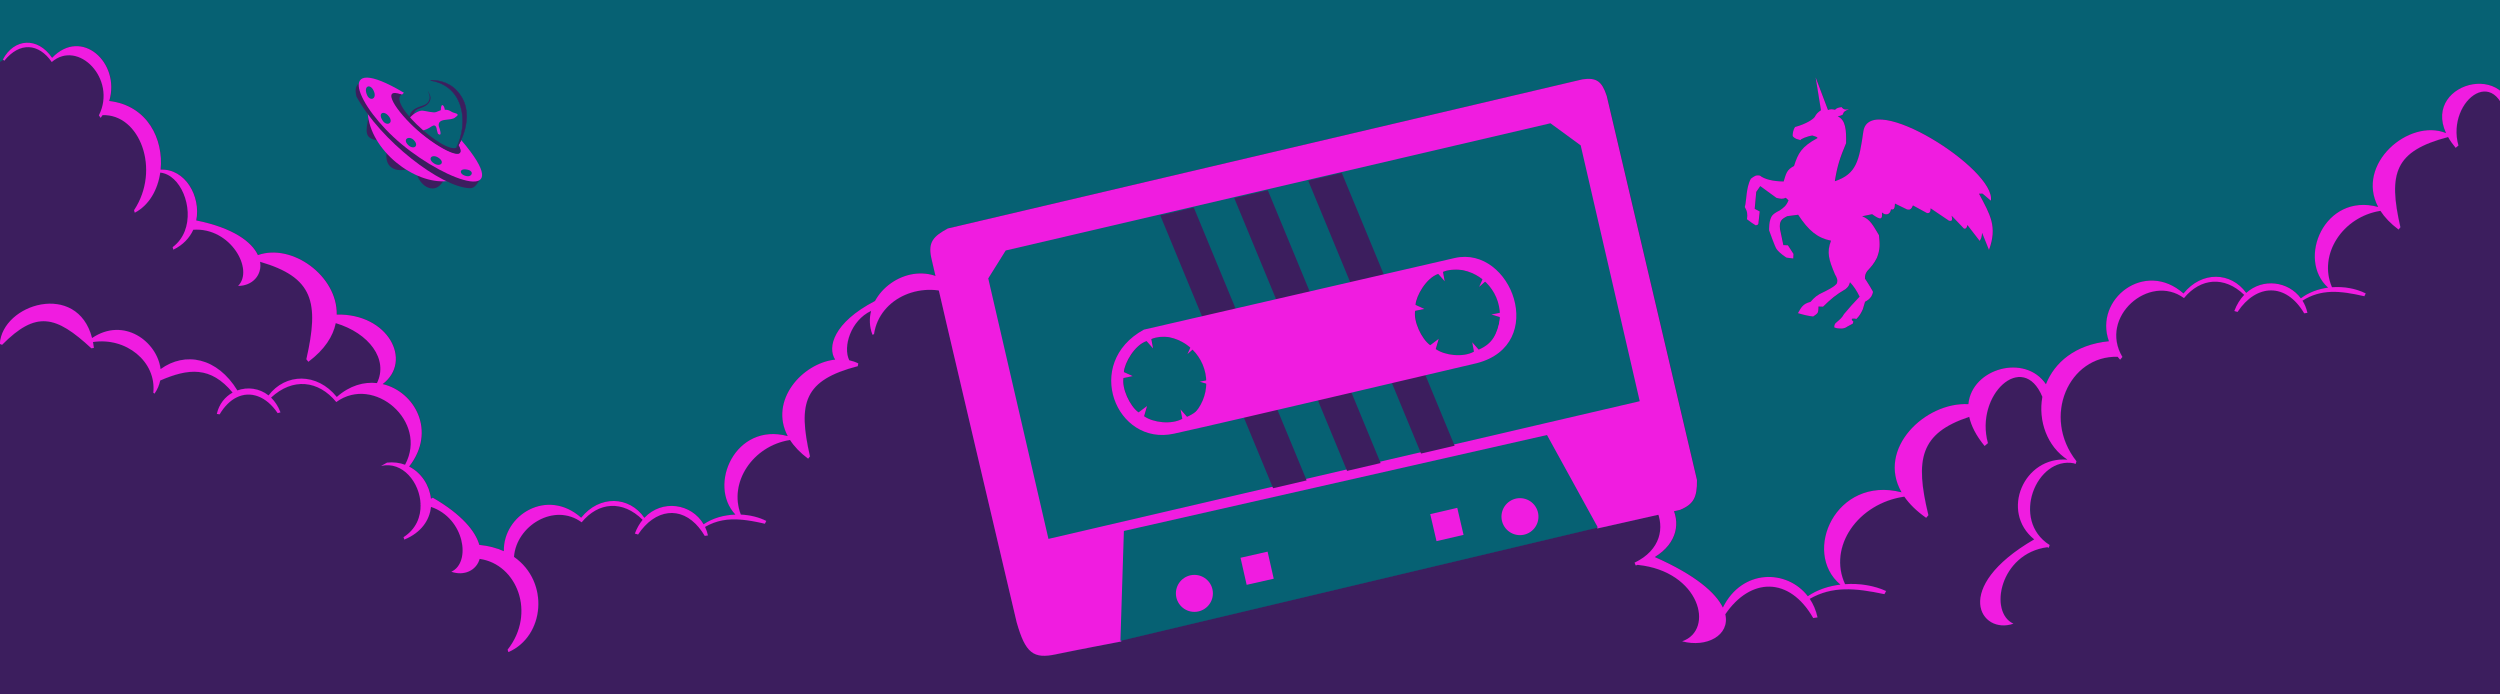 <?xml version="1.0" encoding="UTF-8"?>
<svg xmlns="http://www.w3.org/2000/svg" width="6088" height="1691" viewBox="0 0 6088 1691" fill="none">
  <g clip-path="url(#clip0_14_285)">
    <path d="M6014.5 189.5H67.5V1613.5H6014.5V189.5Z" fill="#3C1E5E" stroke="#066173"></path>
    <mask id="mask0_14_285" style="mask-type:luminance" maskUnits="userSpaceOnUse" x="0" y="0" width="6088" height="1691">
      <path d="M6088 0H0V1691H6088V0Z" fill="white"></path>
    </mask>
    <g mask="url(#mask0_14_285)">
      <path d="M6088 0H0V1691H6088V0Z" fill="#066173"></path>
      <path d="M7.5 144.91C34.907 93.149 92.291 89.09 127.406 140.851C199.039 65.692 294.424 152.923 266.526 245.898C360.602 257.095 399.027 339.906 391.602 413.084C451.26 410.294 490.056 477.677 478.445 536.785C569.007 555.064 613.641 589.206 628.61 621.221C711.669 591.607 822.6 672.322 820.469 766.061C946.155 763.006 1006.14 879.204 932.403 935.291C1010.32 953.623 1064.33 1049.86 996.825 1136.14C1026.76 1151.43 1046.46 1182.06 1049.95 1214.45L1054.52 1212C1125.86 1253.33 1158.57 1294.2 1167.71 1326.88C1190.47 1329.17 1210.38 1334.55 1227.53 1342.26C1225.37 1254.49 1332.79 1187.11 1415.8 1260.68C1460.55 1204.97 1532.95 1207.84 1569.74 1260.97C1612.67 1215.11 1684.66 1226.19 1713.98 1276.65C1735.81 1261.76 1763.48 1254.02 1791.35 1253.09C1723.45 1181.6 1791.06 1027.43 1918.82 1061.98C1872.99 975.704 1953.83 884.405 2034.27 875.68C2014.99 846.314 2029.4 785.839 2131.35 732.929C2167.62 665.615 2273.9 630.016 2340.01 718.953L2335.92 722.95C2319.93 714.815 2303.26 709.709 2286.6 707.353C2212.9 696.93 2139.65 740.382 2128.87 813.688L2125.13 815.201C2117.58 795.48 2117.07 775.61 2121.83 757.087C2072.66 779.98 2052.33 844.303 2068.58 877.301C2076.1 878.932 2083.44 881.455 2090.5 884.95L2089.38 891.677C1958.7 925.8 1942.85 979.743 1972.94 1111.39L1968.46 1117C1948.89 1102.44 1934.45 1087.08 1924.37 1071.44C1833.82 1085.53 1774.2 1174.77 1804.55 1253.16C1826.57 1254.13 1848.16 1259.32 1866.5 1268.58L1863.13 1275.39C1842.88 1270.7 1824.26 1267.13 1806.73 1265.57L1806.45 1266C1806.24 1265.85 1806.03 1265.71 1805.82 1265.56C1805.79 1265.54 1805.75 1265.51 1805.72 1265.49C1773.75 1262.79 1745.41 1266.87 1717.41 1283.14C1720.46 1289.52 1722.86 1296.44 1724.5 1303.88L1716.66 1305C1712.7 1298.26 1708.52 1292.14 1704.15 1286.65L1702.5 1285.67C1702.59 1285.59 1702.68 1285.51 1702.77 1285.43C1702.84 1285.36 1702.92 1285.29 1703 1285.22C1658.46 1230.66 1595.38 1239.6 1554.34 1301.63L1546.5 1299.39C1551.44 1286.19 1557.9 1275.06 1565.44 1265.88C1516.67 1217.16 1457.61 1222.34 1416.92 1271.88C1349.8 1222.78 1257.45 1281.1 1252.16 1356.14C1339.33 1416.74 1326.79 1549.72 1238.55 1588L1236.59 1582.13C1306.6 1493.37 1259.52 1373.73 1168.54 1361C1160.71 1389.16 1130.63 1403.23 1099.58 1392.29C1148.57 1370.02 1131.96 1261.89 1050 1234.33C1046.73 1266.01 1026.93 1296.73 985.105 1314L983.153 1308.12C1013.51 1288.86 1025.53 1258.7 1024.74 1228.79C1024.33 1228.74 1023.91 1228.7 1023.5 1228.66L1024.71 1228C1022.9 1174.54 980.287 1122.21 928.5 1134.73L942.866 1126.62C958.894 1124.87 973.713 1126.91 986.907 1131.79C1044.03 1026 910.558 912.314 819.408 979.017C775.898 926.027 713.269 919.213 660.562 968.268C669.903 977.295 677.846 989.188 683.5 1004.16L676.676 1006.1C649.219 964.969 610.438 950.884 576.35 967.909L576.274 968C576.265 967.987 576.255 967.974 576.245 967.961C561.235 975.488 547.138 989.051 535.324 1009L528.5 1008.03C533.839 984.019 548.487 966.236 566.966 956.008C513.531 891.305 459.342 896.749 390.589 926.638C388.376 937.689 383.867 948.498 376.705 958.572L373.85 956.477C381.972 880.287 306.951 820.57 226.903 832.908C227.803 837.493 228.557 842.268 229.151 847.238L222.95 848.158C136.166 767.811 88.342 756.131 5.59 839.676L0 837.573C5.99 739.577 188.827 683.878 224.703 823.171C302.048 770.756 383.29 831.807 391.543 898.841C451.618 855.334 529.686 870.651 578.505 950.776C603.114 941.896 631.947 945.102 654.486 962.948C695.719 908.52 772.658 906.941 820.638 966.704C852.07 938.835 886.689 929.372 918.466 932.887C947.069 875.165 899.271 811.196 818.111 786.897C811.562 818.83 791.107 851.425 751.412 881L746.497 874.839C778.326 735.362 763.316 675.238 633.79 637.488C639.273 669.734 615.211 696.233 580.356 696.239C619.624 656.76 562.018 553.135 471.193 559.47C462.224 579.126 446.466 596.46 422.609 608L420.882 601.903C434.992 591.412 444.626 577.805 450.493 562.757C450.467 562.763 450.44 562.77 450.414 562.776L450.544 562.626C473.109 504.508 439.578 424.986 390.713 420.326C384.66 462.274 363.346 500.089 328.671 518L326.956 511.888C392.478 412.957 340.784 277.215 250.236 280.365C248.773 282.585 247.23 284.798 245.6 287L241.316 280.91C285.853 192.612 191.008 95.179 126.55 151C94.86 105.328 48.611 101.269 10.926 147.955L8.27 145.595L7.5 144.91Z" fill="#3C1E5E"></path>
      <path d="M5957.1 324.077C5913.1 229.297 6031.3 173.608 6089.85 221.513C6110.87 238.715 6124.21 269.273 6119.58 316.174L6110.61 322.916C6092.67 139.743 5955.85 243.129 5987.25 354.381L5980.52 360C5972.99 350.999 5966.9 342.236 5962.09 333.753C5831.68 367.881 5815.87 421.841 5845.94 553.395L5841.46 559C5821.89 544.442 5807.45 529.079 5797.37 513.443C5705.16 527.789 5645.02 620.08 5679.31 699.475C5708.07 697.325 5737.55 702.493 5761.5 714.583L5758.13 721.389C5698.27 707.519 5652.67 703.489 5607.47 732.139C5612.91 740.84 5617.06 750.785 5619.5 761.878L5611.66 763C5567.26 687.352 5494.79 690.942 5449.34 759.635L5441.5 757.392C5447.53 741.267 5455.84 728.225 5465.59 718.066C5417.19 671.294 5359.1 676.967 5318.92 725.88C5234.69 664.263 5110.74 771.812 5168.94 869.278L5163.35 876C5161.27 873.632 5159.3 871.253 5157.43 868.866C5039.09 865.3 4971.5 1014.53 5057.11 1123.28L5054.87 1130C5053.54 1129.42 5052.23 1128.83 5050.94 1128.21C4959.85 1110.64 4895.6 1266.45 4991.78 1327.28L4990.25 1331.88L4990.5 1332.01C4990.4 1332.02 4990.3 1332.03 4990.19 1332.04L4989.54 1334C4988.38 1333.52 4987.23 1333.03 4986.09 1332.53C4870.38 1347.93 4842.74 1491.15 4903.55 1518.76C4824.17 1546.68 4750.37 1431.84 4954.24 1313.47C4870.65 1246.01 4929.1 1110.31 5035.24 1119.44C4985.57 1087.05 4963.57 1024.85 4974.06 966.352C4926.75 851.795 4808.87 961.891 4841.52 1079.12L4833.39 1086C4812.43 1060.6 4800.67 1036.75 4795.96 1015.09C4676 1054.89 4663.45 1118.43 4696.52 1254.58L4691.08 1261C4667.53 1244.51 4650.09 1227.13 4637.85 1209.43C4525.06 1225.56 4451.43 1331.52 4493.57 1422.54C4528.53 1420.12 4564.39 1425.86 4593.5 1439.31L4589.41 1446.88C4517.2 1431.56 4462.09 1427.04 4407.56 1458.27C4416.25 1471.21 4422.82 1486.34 4426.5 1503.46L4416.02 1505C4357.62 1403.05 4262.87 1406.16 4201.95 1495.9C4213.72 1547.11 4156.49 1577.7 4096.88 1561.76C4176.86 1534.16 4140.53 1390.99 3988.39 1375.54C3986.9 1376.03 3985.4 1376.52 3983.87 1377L3983.02 1375.05C3982.85 1375.04 3982.67 1375.02 3982.5 1375.01L3982.92 1374.84L3980.93 1370.28C4038.48 1342.59 4052.33 1295.21 4039.04 1253.46C4022.76 1202.33 3965.76 1159.65 3898.5 1171.99L3920.17 1162.71C4061.97 1150.94 4141.1 1288.45 4030.24 1356.49C4129.59 1400.35 4178.8 1443.72 4196.08 1479.52C4242.68 1384.86 4352.09 1385.79 4402.96 1451.88C4425.14 1436.49 4453.08 1427.15 4482.23 1423.62C4387.98 1344.99 4470.92 1157.58 4631.17 1198.87C4569.98 1092.17 4689.27 978.425 4793.9 984.214C4802.06 896.716 4932.34 860.686 4982.78 935.645C5003.51 883.228 5053.33 839.241 5136.12 830.978C5099.26 728.219 5224.09 631.621 5317.8 714.677C5362.06 659.57 5433.39 661.784 5470.54 713.273C5511.34 676.457 5573.15 685.138 5603.65 726.526C5622.08 712.279 5645.45 703.669 5669.87 700.449C5593 631.662 5660.77 468.538 5791.82 503.978C5736.28 399.434 5866.76 287.513 5957.1 324.077Z" fill="#3C1E5E"></path>
      <path d="M4452.05 267.929C4458.98 265.164 4462.65 265.853 4469.16 267.355C4473.31 262.911 4477.32 261.918 4485.2 260.82C4490.69 268.311 4495.49 266.728 4503.36 266.2C4494.01 269.48 4489.75 271.776 4488.37 278.689C4483.6 281.656 4480.75 282.293 4475.69 283.4C4495.67 292.136 4496.67 317.871 4496.12 348.704C4481.31 383.699 4474.64 403.782 4468.66 441.393C4521.79 423.611 4527.92 391.229 4538.18 320.083C4552.94 217.699 4862.16 412.606 4848.63 488.697L4828.36 471.41L4819.81 471.692C4847.04 523.094 4865 551.579 4844.12 608.689L4827.33 567.035C4826.63 577.206 4824.86 581.094 4821.5 586.71L4791.57 547.982C4789.95 554.855 4788.44 557.422 4783.31 556.82L4753.14 525.302C4755.78 536.859 4753.95 538.988 4746.71 537.508L4702.02 507.344C4701.57 516.032 4700.38 519.612 4692.99 518.779L4658.99 500.237C4654.61 510.485 4651.23 511.257 4644.76 510.134L4615.17 495.727C4614.69 509.089 4612.19 511.299 4605.38 509.751C4603.83 522.925 4592.21 525.604 4583.38 517.334C4584.96 534.208 4581.32 537.375 4559.55 521.571L4535.14 526.657C4554.67 533.766 4561.95 549.179 4576.2 572.768C4578.4 594.823 4579.26 607.153 4571.2 627.723C4563.88 642.135 4558.1 648.725 4547.47 660.189C4543.45 666.173 4541.94 669.951 4542.09 678.35C4542.13 678.41 4554.34 696.91 4561.11 709.38C4562.94 712.748 4557.27 722.353 4557.27 722.353C4552.72 728.296 4549.42 731.009 4542.28 734.841L4536.9 753C4532.3 763.265 4529.02 768.521 4521.44 776.633C4516.9 775.663 4514.49 775.564 4510.39 776.164C4509.47 778.603 4510.05 780.017 4513.95 782.882L4512.41 788.068L4498.96 795.367C4495.03 798.271 4492.15 799.213 4486.28 800.079C4476.76 800.002 4472.74 799.533 4467.35 797.288C4467.29 793.057 4467.72 790.723 4470.42 786.914C4480.63 778.34 4486.54 773.53 4491.08 764.821C4505.65 747.196 4512.5 740.13 4529.03 722.455C4521.81 707.562 4515.17 697.417 4505.58 687.286C4503.6 694.627 4501.63 698.402 4495.01 703.909C4470.8 717.971 4459.31 727.927 4439.97 746.853L4428.82 746.378C4428.82 746.378 4429.12 754.923 4427.58 760.12C4426.35 764.262 4420.94 766.999 4415.95 770.777C4404.53 769.322 4397.17 767.956 4378.86 762.616C4386.66 748.801 4390.91 739.643 4409.61 735.044C4419.17 723.995 4425.52 718.294 4442.18 710.828C4442.18 710.828 4471.67 696.993 4473.97 689.207C4476.04 682.218 4474.41 677.384 4468.98 667.974C4454.08 632.523 4448.44 614.903 4459.37 586.124C4426.12 579.425 4404.61 561.442 4379.34 522.918L4352.92 526.376C4339.29 533.113 4332.95 537.962 4335.14 557.79L4343.31 596.892L4354.46 597.366L4368 618.317L4367.53 629.462L4351.19 627.438C4351.1 627.383 4334.56 617.635 4326.5 606.022C4322.54 600.314 4308.72 561.248 4308.72 561.248C4308.72 561.143 4307.2 535.351 4316.89 524.161C4322.3 517.929 4334.47 512.44 4334.47 512.44C4344.59 505.252 4350.38 501.363 4355.89 487.749L4349.25 481.62C4341.5 485.384 4336.15 484.144 4326.59 481.895L4287.13 453.184L4277.3 467.295L4273.56 508.51L4285.76 514.939L4282.49 545.01C4281.39 547.468 4279.83 548.185 4275.77 548.66C4267.59 543.703 4262.98 540.229 4254.73 533.968C4256.54 520.852 4255.35 514.408 4249.45 504.182C4254.06 488.62 4252.13 457.01 4264.24 435.202C4272.16 429.36 4276.46 425.526 4286.23 427.616C4297.67 436.647 4318.62 441.726 4344.07 441.924C4350.04 422.634 4351.36 413.357 4369.34 404.261C4379.04 373.833 4387.05 357.569 4426.11 336.434C4427.22 334.602 4424.26 332.943 4413.91 329.992C4401.62 331.692 4384.29 338.978 4385.19 341.238L4374.81 338.162C4374.81 338.162 4365.79 334.03 4365.97 329.901C4366.15 325.782 4367.01 315.283 4372.12 309.152C4398.76 302.017 4417.4 289.735 4420.26 283.908C4423.13 278.081 4427.72 272.955 4434.95 268.506L4421.98 188.484L4452.05 267.929Z" fill="#3C1E5E"></path>
      <path d="M3854.71 193.105C3871.26 190.819 3883.18 191.85 3892.39 198.374C3901.26 204.647 3907.21 215.701 3912.76 232.302L3913.29 233.933L3913.32 234.017L3913.34 234.101L4132.92 1168.65L4132.98 1168.88V1169.1C4133.23 1189.9 4131.25 1204.63 4124.99 1215.88C4118.68 1227.21 4108.21 1234.68 4092.29 1241.43L4092.12 1241.5L4091.94 1241.54L4039.04 1253.46L3892.06 1286.58L3890.52 1286.93L3889.77 1285.55L3889.49 1285.05L3766.66 1061.74L2739.42 1294.67L2731.05 1559.91L2731.03 1560.48L2730.97 1562.15L2729.33 1562.46H2729.31C2729.3 1562.47 2729.29 1562.47 2729.26 1562.47C2729.2 1562.48 2729.13 1562.5 2729.03 1562.51C2728.84 1562.55 2728.53 1562.61 2728.14 1562.68C2727.38 1562.83 2726.23 1563.04 2724.75 1563.32C2721.8 1563.89 2717.52 1564.7 2712.22 1565.72C2701.63 1567.74 2686.93 1570.55 2670.57 1573.72C2639.9 1579.66 2603.35 1586.82 2576.87 1592.33L2571.73 1593.42C2544.89 1599.06 2526.14 1598.81 2511.49 1587.04C2504.23 1581.2 2498.12 1572.67 2492.52 1561.03C2486.91 1549.39 2481.74 1534.53 2476.39 1515.94L2476.38 1515.9L2476.36 1515.84L2476.43 1515.83L2478.4 1515.37L2476.61 1515.79C2476.52 1515.81 2476.46 1515.82 2476.43 1515.83C2476.36 1515.84 2476.36 1515.84 2476.36 1515.83C2476.36 1515.83 2476.35 1515.81 2476.35 1515.8C2476.35 1515.77 2476.33 1515.74 2476.32 1515.69C2476.29 1515.59 2476.26 1515.42 2476.21 1515.23C2476.18 1515.13 2476.16 1515.02 2476.13 1514.89C2476.04 1514.51 2475.92 1514 2475.78 1513.39C2475.4 1511.77 2474.84 1509.37 2474.1 1506.24C2472.62 1499.98 2470.46 1490.79 2467.7 1479.08C2462.18 1455.65 2454.29 1422.16 2444.81 1381.84C2425.84 1301.23 2400.47 1193.37 2374.89 1084.4C2341.13 940.688 2306.98 795.002 2286.6 707.353C2277.05 666.259 2270.53 637.923 2268.49 628.53L2268.02 626.272C2264.39 608.262 2265.54 595.396 2272.37 584.635C2279.12 574.013 2291.22 565.775 2308.49 556.449L2308.74 556.324L2309 556.254L3854.53 193.133L3854.63 193.119L3854.71 193.105ZM2825.49 818.998C2763.3 818.998 2712.88 869.403 2712.88 931.586C2712.88 993.784 2763.3 1044.19 2825.49 1044.19C2887.68 1044.19 2938.1 993.784 2938.1 931.586C2938.1 869.403 2887.68 818.998 2825.49 818.998ZM3540.53 655.726C3478.34 655.726 3427.93 706.145 3427.93 768.328C3427.93 830.512 3478.34 880.931 3540.53 880.931C3602.73 880.931 3653.14 830.512 3653.14 768.328C3653.14 706.145 3602.73 655.726 3540.53 655.726Z" fill="#3C1E5E"></path>
      <path d="M3891.6 1284.55L3889.49 1285.05L2731.05 1559.91L2728.94 1560.41L2737.39 1292.99L3767.74 1059.35L3891.6 1284.55Z" fill="#3C1E5E"></path>
      <path d="M2909.11 1490.03C2933.98 1490.03 2954.15 1469.86 2954.15 1444.99C2954.15 1420.11 2933.98 1399.95 2909.11 1399.95C2884.23 1399.95 2864.06 1420.11 2864.06 1444.99C2864.06 1469.86 2884.23 1490.03 2909.11 1490.03Z" fill="#3C1E5E"></path>
      <path d="M3087.32 1343.36L3021.43 1358.3L3036.37 1424.18L3102.26 1409.24L3087.32 1343.36Z" fill="#3C1E5E"></path>
      <path d="M3722.97 1297.97C3700.98 1309.59 3673.73 1301.19 3662.1 1279.2C3650.48 1257.2 3658.88 1229.95 3680.88 1218.33C3702.87 1206.71 3730.12 1215.11 3741.75 1237.1C3753.37 1259.1 3744.97 1286.35 3722.97 1297.97Z" fill="#3C1E5E"></path>
      <path d="M3483.41 1251.99L3549.22 1236.69L3564.51 1302.5L3498.71 1317.79L3483.41 1251.99Z" fill="#3C1E5E"></path>
      <path d="M3776.4 300.379L3849.79 354.004L3849.85 354.269L3993.42 976.356L3993.58 977.039L3992.91 977.193L2554.36 1312.17L2553.68 1312.32L2553.53 1311.64L2407.13 678.29L2407.06 678.011L2407.22 677.76L2449.44 610.21L2449.6 609.959L2449.88 609.903L3775.82 300.253L3776.13 300.184L3776.4 300.379ZM2842.18 812.164C2779.99 812.164 2729.57 862.569 2729.57 924.766C2729.57 986.95 2779.99 1037.35 2842.18 1037.35C2904.37 1037.35 2954.79 986.95 2954.79 924.766C2954.79 862.569 2904.37 812.164 2842.18 812.164ZM3551.59 648.892C3489.4 648.906 3438.99 699.311 3438.99 761.494C3438.99 823.678 3489.4 874.097 3551.59 874.097C3613.79 874.097 3664.2 823.678 3664.2 761.494C3664.2 699.311 3613.79 648.892 3551.59 648.892Z" fill="#3C1E5E"></path>
      <path d="M3542.76 1085.42L3461.07 1104.49L3186.26 439.972L3267.96 420.903L3542.76 1085.42Z" fill="#3C1E5E"></path>
      <path d="M3362.59 1127.66L3280.9 1146.71L3006.09 482.194L3087.8 463.125L3362.59 1127.66Z" fill="#3C1E5E"></path>
      <path d="M3182.43 1169.88L3100.72 1188.94L2825.92 524.416L2907.63 505.347L3182.43 1169.88Z" fill="#3C1E5E"></path>
      <path d="M3543.32 628.241C3681.26 597.281 3771.35 839.353 3596.81 884.391C3596.31 884.517 2999.93 1025.15 2859.24 1056.11C2718.48 1087.07 2636.85 884.391 2786.04 802.762L3543.32 628.241ZM2902.07 840.398C2872.6 815.949 2827.46 815.893 2804.27 825.693L2808.43 848.525L2792.67 830.599C2763.86 840.036 2738.79 883.569 2737.36 906.039L2758.99 915.88L2736.44 920.48C2732.02 945.585 2751.55 988.742 2773.13 1004.23L2793.87 988.63L2786.61 1013.55C2808.22 1029.03 2852.95 1034.7 2879.61 1019.87L2875.41 997.036L2891.19 1014.98C2923.86 1000.79 2936.24 979.695 2943.92 936.148L2922.04 929.499L2944.63 924.899C2943.97 891.012 2939.39 876.181 2910.14 846.546L2892.2 862.325L2902.07 840.398ZM3612.31 676.834C3582.84 652.384 3537.72 652.328 3514.52 662.128L3518.67 684.96L3502.92 667.034C3474.12 676.471 3449.04 720.004 3447.6 742.474L3469.24 752.329L3446.68 756.915C3442.27 782.02 3461.81 825.191 3483.39 840.663L3504.12 825.065L3496.86 849.989C3518.48 865.462 3563.21 871.149 3589.85 856.303L3585.67 833.471L3601.45 851.411C3634.1 837.22 3646.48 816.13 3654.16 772.583L3632.29 765.934L3654.87 761.348C3654.22 727.462 3649.65 712.616 3620.38 682.981L3602.46 698.76L3612.31 676.834Z" fill="#3C1E5E"></path>
      <path d="M2286.6 707.353C2212.9 696.93 2139.65 740.382 2128.87 813.688L2125.13 815.201C2117.58 795.48 2117.07 775.61 2121.83 757.087C2072.66 779.98 2052.33 844.303 2068.58 877.301C2076.1 878.932 2083.44 881.455 2090.5 884.95L2089.38 891.677C1958.7 925.8 1942.85 979.743 1972.94 1111.39L1968.46 1117C1948.89 1102.44 1934.45 1087.08 1924.37 1071.44C1833.82 1085.53 1774.2 1174.77 1804.55 1253.16C1826.57 1254.13 1848.16 1259.32 1866.5 1268.58L1863.13 1275.39C1842.88 1270.7 1824.26 1267.13 1806.73 1265.57L1806.45 1266C1806.24 1265.85 1806.03 1265.71 1805.82 1265.56L1805.72 1265.49C1773.75 1262.79 1745.41 1266.87 1717.41 1283.14C1720.46 1289.52 1722.86 1296.44 1724.5 1303.88L1716.66 1305C1712.7 1298.26 1708.52 1292.14 1704.15 1286.65L1702.5 1285.67C1702.59 1285.59 1702.68 1285.51 1702.77 1285.43L1703 1285.22C1658.46 1230.66 1595.38 1239.6 1554.34 1301.63L1546.5 1299.39C1551.44 1286.19 1557.9 1275.06 1565.44 1265.88C1516.67 1217.16 1457.61 1222.34 1416.92 1271.88C1349.8 1222.78 1257.45 1281.1 1252.16 1356.14C1339.33 1416.74 1326.79 1549.72 1238.55 1588L1236.59 1582.13C1306.6 1493.37 1259.52 1373.73 1168.54 1361C1160.71 1389.16 1130.63 1403.23 1099.58 1392.29C1148.57 1370.02 1131.96 1261.89 1050 1234.33C1046.73 1266.01 1026.93 1296.73 985.105 1314L983.153 1308.12C1013.51 1288.86 1025.53 1258.7 1024.74 1228.79C1024.33 1228.74 1023.91 1228.7 1023.5 1228.66L1024.71 1228C1022.9 1174.54 980.287 1122.21 928.5 1134.73L942.866 1126.62C958.894 1124.87 973.713 1126.91 986.907 1131.79C1044.03 1026 910.558 912.314 819.408 979.017C775.898 926.027 713.269 919.213 660.562 968.268C669.903 977.295 677.846 989.188 683.5 1004.16L676.676 1006.1C649.219 964.969 610.438 950.884 576.35 967.909L576.274 968C576.265 967.987 576.255 967.974 576.245 967.961C561.235 975.488 547.138 989.051 535.324 1009L528.5 1008.03C533.839 984.019 548.487 966.236 566.966 956.008C513.531 891.305 459.342 896.749 390.589 926.638C388.376 937.689 383.867 948.498 376.705 958.572L373.85 956.477C381.972 880.287 306.951 820.57 226.903 832.908C227.803 837.493 228.557 842.268 229.151 847.238L222.95 848.158C136.166 767.811 88.342 756.131 5.59 839.676L0 837.573C5.99 739.577 188.827 683.878 224.703 823.171C302.048 770.756 383.29 831.807 391.543 898.841C451.618 855.334 529.686 870.651 578.505 950.776C603.114 941.896 631.947 945.102 654.486 962.948C695.719 908.52 772.658 906.941 820.638 966.704C852.07 938.835 886.689 929.372 918.466 932.887C947.069 875.165 899.271 811.196 818.111 786.897C811.562 818.83 791.107 851.425 751.412 881L746.497 874.839C778.326 735.362 763.316 675.238 633.79 637.488C639.273 669.734 615.211 696.233 580.356 696.239C619.624 656.76 562.018 553.135 471.193 559.47C462.224 579.126 446.466 596.46 422.609 608L420.882 601.903C434.992 591.412 444.626 577.805 450.493 562.757L450.414 562.776L450.544 562.626C473.109 504.508 439.578 424.986 390.713 420.326C384.66 462.274 363.346 500.089 328.671 518L326.956 511.888C392.478 412.957 340.784 277.215 250.236 280.365C248.773 282.585 247.23 284.798 245.6 287L241.316 280.91C285.853 192.612 191.008 95.179 126.55 151C94.86 105.328 48.611 101.269 10.926 147.955L8.27 145.595L-63.5 191L-214.5 1796L4180.5 1869H6240.5L6188.5 178.5L6089.85 221.513C6110.87 238.715 6124.21 269.273 6119.58 316.174L6110.61 322.916C6092.67 139.743 5955.85 243.129 5987.25 354.381L5980.52 360C5972.99 350.999 5966.9 342.236 5962.09 333.753C5831.68 367.881 5815.87 421.841 5845.94 553.395L5841.46 559C5821.89 544.442 5807.45 529.079 5797.37 513.443C5705.16 527.789 5645.02 620.08 5679.31 699.475C5708.07 697.325 5737.55 702.493 5761.5 714.583L5758.13 721.389C5698.27 707.519 5652.67 703.489 5607.47 732.139C5612.91 740.84 5617.06 750.785 5619.5 761.878L5611.66 763C5567.26 687.352 5494.79 690.942 5449.34 759.635L5441.5 757.392C5447.53 741.267 5455.84 728.225 5465.59 718.066C5417.19 671.294 5359.1 676.967 5318.92 725.88C5234.69 664.263 5110.74 771.812 5168.94 869.278L5163.35 876C5161.27 873.632 5159.3 871.253 5157.43 868.866C5039.09 865.3 4971.5 1014.53 5057.11 1123.28L5054.87 1130C5053.54 1129.42 5052.23 1128.83 5050.94 1128.21C4959.85 1110.64 4895.6 1266.45 4991.78 1327.28L4990.25 1331.88L4990.5 1332.01L4990.19 1332.04L4989.54 1334C4988.38 1333.52 4987.23 1333.03 4986.09 1332.53C4870.38 1347.93 4842.74 1491.15 4903.55 1518.76C4824.17 1546.68 4750.37 1431.84 4954.24 1313.47C4870.65 1246.01 4929.1 1110.31 5035.24 1119.44C4985.57 1087.05 4963.57 1024.85 4974.06 966.352C4926.75 851.795 4808.87 961.891 4841.52 1079.12L4833.39 1086C4812.43 1060.6 4800.67 1036.75 4795.96 1015.09C4676 1054.89 4663.45 1118.43 4696.52 1254.58L4691.08 1261C4667.53 1244.51 4650.09 1227.13 4637.85 1209.43C4525.06 1225.56 4451.43 1331.52 4493.57 1422.54C4528.53 1420.12 4564.39 1425.86 4593.5 1439.31L4589.41 1446.88C4517.2 1431.56 4462.09 1427.04 4407.56 1458.27C4416.25 1471.21 4422.82 1486.34 4426.5 1503.46L4416.02 1505C4357.62 1403.05 4262.87 1406.16 4201.95 1495.9C4213.72 1547.11 4156.49 1577.7 4096.88 1561.76C4176.86 1534.16 4140.53 1390.99 3988.39 1375.54C3986.9 1376.03 3985.4 1376.52 3983.87 1377L3983.02 1375.05L3982.5 1375.01L3982.92 1374.84L3980.93 1370.28C4038.48 1342.59 4052.33 1295.21 4039.04 1253.46L3892.06 1286.58L3890.52 1286.93L3889.77 1285.55L3889.49 1285.05L2731.05 1559.91L2731.03 1560.48L2730.97 1562.15L2729.33 1562.46H2729.31C2729.3 1562.47 2729.29 1562.47 2729.26 1562.47C2729.2 1562.48 2729.13 1562.5 2729.03 1562.51C2728.84 1562.55 2728.53 1562.61 2728.14 1562.68C2727.38 1562.83 2726.23 1563.04 2724.75 1563.32C2721.8 1563.89 2717.52 1564.7 2712.22 1565.72C2701.63 1567.74 2686.93 1570.55 2670.57 1573.72C2639.9 1579.66 2603.35 1586.82 2576.87 1592.33L2571.73 1593.42C2544.89 1599.06 2526.14 1598.81 2511.49 1587.04C2504.23 1581.2 2498.12 1572.67 2492.52 1561.03C2486.91 1549.39 2481.74 1534.53 2476.39 1515.94L2476.38 1515.9L2476.36 1515.84L2476.43 1515.83C2476.36 1515.84 2476.36 1515.84 2476.36 1515.83C2476.36 1515.83 2476.35 1515.81 2476.35 1515.8C2476.35 1515.77 2476.33 1515.74 2476.32 1515.69C2476.29 1515.59 2476.26 1515.42 2476.21 1515.23L2476.13 1514.89C2476.04 1514.51 2475.92 1514 2475.78 1513.39C2475.4 1511.77 2474.84 1509.37 2474.1 1506.24C2472.62 1499.98 2470.46 1490.79 2467.7 1479.08C2462.18 1455.65 2454.29 1422.16 2444.81 1381.84C2425.84 1301.23 2400.47 1193.37 2374.89 1084.4C2341.13 940.688 2306.98 795.002 2286.6 707.353Z" fill="#3C1E5E"></path>
      <path d="M7 144.91C34.407 93.149 91.791 89.09 126.906 140.851C198.539 65.692 293.924 152.923 266.026 245.898C360.102 257.095 398.527 339.906 391.102 413.084C450.76 410.294 489.556 477.677 477.945 536.785C568.507 555.064 613.141 589.206 628.11 621.221C711.169 591.607 822.1 672.322 819.969 766.061C945.655 763.006 1005.64 879.204 931.903 935.291C1009.82 953.623 1063.83 1049.86 996.325 1136.14C1026.26 1151.43 1045.96 1182.06 1049.45 1214.45L1054.02 1212C1125.36 1253.33 1158.07 1294.2 1167.21 1326.88C1189.97 1329.17 1209.88 1334.55 1227.03 1342.26C1224.87 1254.49 1332.29 1187.11 1415.3 1260.68C1460.05 1204.97 1532.45 1207.84 1569.24 1260.97C1612.17 1215.11 1684.16 1226.19 1713.48 1276.65C1735.31 1261.76 1762.98 1254.02 1790.85 1253.09C1722.95 1181.6 1790.56 1027.43 1918.32 1061.98C1872.49 975.704 1953.33 884.405 2033.77 875.68C2014.49 846.314 2028.9 785.839 2130.85 732.929C2167.12 665.615 2273.4 630.016 2339.51 718.953L2335.42 722.95C2248.7 678.816 2141.58 723.817 2128.37 813.688L2124.63 815.201C2117.08 795.48 2116.57 775.61 2121.33 757.087C2072.16 779.98 2051.83 844.303 2068.08 877.301C2075.6 878.932 2082.94 881.455 2090 884.95L2088.88 891.677C1958.2 925.8 1942.35 979.743 1972.44 1111.39L1967.96 1117C1948.39 1102.44 1933.95 1087.08 1923.87 1071.44C1833.32 1085.53 1773.7 1174.77 1804.05 1253.16C1826.07 1254.13 1847.66 1259.32 1866 1268.58L1862.63 1275.39C1842.38 1270.7 1823.76 1267.13 1806.23 1265.57L1805.95 1266C1805.7 1265.83 1805.46 1265.66 1805.22 1265.49C1773.25 1262.79 1744.91 1266.87 1716.91 1283.14C1719.96 1289.52 1722.36 1296.44 1724 1303.88L1716.16 1305C1712.2 1298.26 1708.02 1292.14 1703.65 1286.65L1702 1285.67C1702.17 1285.51 1702.33 1285.37 1702.5 1285.22C1657.96 1230.66 1594.88 1239.6 1553.84 1301.63L1546 1299.39C1550.94 1286.19 1557.4 1275.06 1564.94 1265.88C1516.17 1217.16 1457.11 1222.34 1416.42 1271.88C1349.3 1222.78 1256.95 1281.1 1251.66 1356.14C1338.83 1416.74 1326.29 1549.72 1238.05 1588L1236.09 1582.13C1306.1 1493.37 1259.02 1373.73 1168.04 1361C1160.21 1389.16 1130.13 1403.23 1099.08 1392.29C1148.07 1370.02 1131.46 1261.89 1049.5 1234.33C1046.23 1266.01 1026.43 1296.73 984.605 1314L982.653 1308.12C1013.01 1288.86 1025.03 1258.7 1024.24 1228.79C1023.83 1228.74 1023.41 1228.7 1023 1228.66L1024.21 1228C1022.4 1174.54 979.787 1122.21 928 1134.73L942.366 1126.62C958.394 1124.87 973.213 1126.91 986.407 1131.79C1043.53 1026 910.058 912.314 818.908 979.017C775.398 926.027 712.769 919.213 660.062 968.268C669.403 977.295 677.346 989.188 683 1004.16L676.176 1006.1C648.719 964.969 609.938 950.884 575.85 967.909L575.774 968C575.765 967.987 575.755 967.974 575.745 967.961C560.735 975.488 546.638 989.051 534.824 1009L528 1008.03C533.339 984.019 547.987 966.236 566.466 956.008C513.031 891.305 458.842 896.749 390.089 926.638C387.876 937.689 383.367 948.498 376.205 958.572L373.35 956.477C381.472 880.287 306.451 820.57 226.403 832.908C227.303 837.493 228.057 842.268 228.651 847.238L222.45 848.158C135.666 767.811 87.842 756.131 5.09 839.676L-0.5 837.573C5.49 739.577 188.327 683.878 224.203 823.171C301.548 770.756 382.79 831.807 391.043 898.841C451.118 855.334 529.186 870.651 578.005 950.776C602.614 941.896 631.447 945.102 653.986 962.948C695.219 908.52 772.158 906.941 820.138 966.704C851.57 938.835 886.189 929.372 917.966 932.887C946.569 875.165 898.771 811.196 817.611 786.897C811.062 818.83 790.607 851.425 750.912 881L745.997 874.839C777.826 735.362 762.816 675.238 633.29 637.488C638.773 669.734 614.711 696.233 579.856 696.239C619.124 656.76 561.518 553.135 470.693 559.47C461.724 579.126 445.966 596.46 422.109 608L420.382 601.903C434.492 591.412 444.126 577.805 449.993 562.757C449.967 562.763 449.94 562.77 449.914 562.776L450.044 562.626C472.609 504.508 439.078 424.986 390.213 420.326C384.16 462.274 362.846 500.089 328.171 518L326.456 511.888C391.978 412.957 340.284 277.215 249.736 280.365C248.273 282.585 246.73 284.798 245.1 287L240.816 280.91C285.353 192.612 190.508 95.179 126.05 151C94.36 105.328 48.111 101.269 10.426 147.955L7 144.91Z" fill="#F01CE0"></path>
      <path d="M5956.6 324.077C5896.8 195.264 6136.59 138.656 6119.08 316.174L6110.11 322.916C6092.17 139.743 5955.35 243.129 5986.75 354.381L5980.02 360C5972.49 350.999 5966.4 342.236 5961.59 333.753C5831.18 367.881 5815.37 421.841 5845.44 553.395L5840.96 559C5821.39 544.442 5806.95 529.079 5796.87 513.443C5704.66 527.789 5644.52 620.08 5678.81 699.475C5707.57 697.325 5737.05 702.493 5761 714.583L5757.63 721.389C5697.77 707.519 5652.17 703.489 5606.97 732.139C5612.41 740.84 5616.56 750.785 5619 761.878L5611.16 763C5566.76 687.352 5494.29 690.942 5448.84 759.635L5441 757.392C5447.03 741.267 5455.34 728.225 5465.09 718.066C5416.69 671.294 5358.6 676.967 5318.42 725.88C5234.19 664.263 5110.24 771.812 5168.44 869.278L5162.85 876C5160.77 873.632 5158.8 871.253 5156.93 868.866C5038.59 865.3 4971 1014.53 5056.61 1123.28L5054.37 1130C5053.04 1129.42 5051.73 1128.83 5050.44 1128.21C4959.35 1110.64 4895.1 1266.45 4991.28 1327.28L4989.75 1331.88L4990 1332.01C4989.9 1332.02 4989.8 1332.03 4989.69 1332.04L4989.04 1334C4987.88 1333.52 4986.73 1333.03 4985.59 1332.53C4869.88 1347.93 4842.24 1491.15 4903.05 1518.76C4823.67 1546.68 4749.87 1431.84 4953.74 1313.47C4870.15 1246.01 4928.6 1110.31 5034.74 1119.44C4985.07 1087.05 4963.07 1024.85 4973.56 966.352C4926.25 851.795 4808.37 961.891 4841.02 1079.12L4832.89 1086C4811.93 1060.6 4800.17 1036.75 4795.46 1015.09C4675.5 1054.89 4662.95 1118.43 4696.02 1254.58L4690.58 1261C4667.03 1244.51 4649.59 1227.13 4637.35 1209.43C4524.56 1225.56 4450.93 1331.52 4493.07 1422.54C4528.03 1420.12 4563.89 1425.86 4593 1439.31L4588.91 1446.88C4516.7 1431.56 4461.59 1427.04 4407.06 1458.27C4415.75 1471.21 4422.32 1486.34 4426 1503.46L4415.52 1505C4357.12 1403.05 4262.37 1406.16 4201.45 1495.9C4213.22 1547.11 4155.99 1577.7 4096.38 1561.76C4176.36 1534.16 4140.03 1390.99 3987.89 1375.54C3986.4 1376.03 3984.9 1376.52 3983.37 1377L3982.52 1375.05C3982.35 1375.04 3982.17 1375.02 3982 1375.01L3982.42 1374.84L3980.43 1370.28C4108.49 1308.66 4020.17 1149.58 3898 1171.99L3919.67 1162.71C4061.47 1150.94 4140.6 1288.45 4029.74 1356.49C4129.09 1400.35 4178.3 1443.72 4195.58 1479.52C4242.18 1384.86 4351.59 1385.79 4402.46 1451.88C4424.64 1436.49 4452.58 1427.15 4481.73 1423.62C4387.48 1344.99 4470.42 1157.58 4630.67 1198.87C4569.48 1092.17 4688.77 978.425 4793.4 984.214C4801.56 896.716 4931.84 860.686 4982.28 935.645C5003.01 883.228 5052.83 839.241 5135.62 830.978C5098.76 728.219 5223.59 631.621 5317.3 714.677C5361.56 659.57 5432.89 661.784 5470.04 713.273C5510.84 676.457 5572.65 685.138 5603.15 726.526C5621.58 712.279 5644.95 703.669 5669.37 700.449C5592.5 631.662 5660.27 468.538 5791.32 503.978C5735.78 399.434 5866.26 287.513 5956.6 324.077Z" fill="#F01CE0"></path>
      <path d="M4451.55 267.929C4458.48 265.164 4462.15 265.853 4468.66 267.355C4472.81 262.911 4476.82 261.918 4484.7 260.82C4490.19 268.311 4494.99 266.728 4502.86 266.2C4493.51 269.48 4489.25 271.776 4487.87 278.689C4483.1 281.656 4480.25 282.293 4475.19 283.4C4495.17 292.136 4496.17 317.871 4495.62 348.704C4480.81 383.699 4474.14 403.782 4468.16 441.393C4521.29 423.611 4527.42 391.229 4537.68 320.083C4552.44 217.699 4861.66 412.606 4848.13 488.697L4827.86 471.41L4819.31 471.692C4846.54 523.094 4864.5 551.579 4843.62 608.689L4826.83 567.035C4826.13 577.206 4824.36 581.094 4821 586.71L4791.07 547.982C4789.45 554.855 4787.94 557.422 4782.81 556.82L4752.64 525.302C4755.28 536.859 4753.45 538.988 4746.21 537.508L4701.52 507.344C4701.07 516.032 4699.88 519.612 4692.49 518.779L4658.49 500.237C4654.11 510.485 4650.73 511.257 4644.26 510.134L4614.67 495.727C4614.19 509.089 4611.69 511.299 4604.88 509.751C4603.33 522.925 4591.71 525.604 4582.88 517.334C4584.46 534.208 4580.82 537.375 4559.05 521.571L4534.64 526.657C4554.17 533.766 4561.45 549.179 4575.7 572.768C4577.9 594.823 4578.76 607.153 4570.7 627.723C4563.38 642.135 4557.6 648.725 4546.97 660.189C4542.95 666.173 4541.44 669.951 4541.59 678.35C4541.63 678.41 4553.84 696.91 4560.61 709.38C4562.44 712.748 4556.77 722.353 4556.77 722.353C4552.22 728.296 4548.92 731.009 4541.78 734.841L4536.4 753C4531.8 763.265 4528.52 768.521 4520.94 776.633C4516.4 775.663 4513.99 775.564 4509.89 776.164C4508.97 778.603 4509.55 780.017 4513.45 782.882L4511.91 788.068L4498.46 795.367C4494.53 798.271 4491.65 799.213 4485.78 800.079C4476.26 800.002 4472.24 799.533 4466.85 797.288C4466.79 793.057 4467.22 790.723 4469.92 786.914C4480.13 778.34 4486.04 773.53 4490.58 764.821C4505.15 747.196 4512 740.13 4528.53 722.455C4521.31 707.562 4514.67 697.417 4505.08 687.286C4503.1 694.627 4501.13 698.402 4494.51 703.909C4470.3 717.971 4458.81 727.927 4439.47 746.853L4428.32 746.378C4428.32 746.378 4428.62 754.923 4427.08 760.12C4425.85 764.262 4420.44 766.999 4415.45 770.777C4404.03 769.322 4396.67 767.956 4378.36 762.616C4386.16 748.801 4390.41 739.643 4409.11 735.044C4418.67 723.995 4425.02 718.294 4441.68 710.828C4441.68 710.828 4471.17 696.993 4473.47 689.207C4475.54 682.218 4473.91 677.384 4468.48 667.974C4453.58 632.523 4447.94 614.903 4458.87 586.124C4425.62 579.425 4404.11 561.442 4378.84 522.918L4352.42 526.376C4338.79 533.113 4332.45 537.962 4334.64 557.79L4342.81 596.892L4353.96 597.366L4367.5 618.317L4367.03 629.462L4350.69 627.438C4350.6 627.383 4334.06 617.635 4326 606.022C4322.04 600.314 4308.22 561.248 4308.22 561.248C4308.22 561.143 4306.7 535.351 4316.39 524.161C4321.8 517.929 4333.97 512.44 4333.97 512.44C4344.09 505.252 4349.88 501.363 4355.39 487.749L4348.75 481.62C4341 485.384 4335.65 484.144 4326.09 481.895L4286.63 453.184L4276.8 467.295L4273.06 508.51L4285.26 514.939L4281.99 545.01C4280.89 547.468 4279.33 548.185 4275.27 548.66C4267.09 543.703 4262.48 540.229 4254.23 533.968C4256.04 520.852 4254.85 514.408 4248.95 504.182C4253.56 488.62 4251.63 457.01 4263.74 435.202C4271.66 429.36 4275.96 425.526 4285.73 427.616C4297.17 436.647 4318.12 441.726 4343.57 441.924C4349.54 422.634 4350.86 413.357 4368.84 404.261C4378.54 373.833 4386.55 357.569 4425.61 336.434C4426.72 334.602 4423.76 332.943 4413.41 329.992C4401.12 331.692 4383.79 338.978 4384.69 341.238L4374.31 338.162C4374.31 338.162 4365.29 334.03 4365.47 329.901C4365.65 325.782 4366.51 315.283 4371.62 309.152C4398.26 302.017 4416.9 289.735 4419.76 283.908C4422.63 278.081 4427.22 272.955 4434.45 268.506L4421.48 188.484L4451.55 267.929Z" fill="#F01CE0"></path>
      <path d="M3854.21 193.105C3870.76 190.819 3882.68 191.85 3891.89 198.374C3900.76 204.647 3906.71 215.701 3912.26 232.302L3912.79 233.933L3912.82 234.017L3912.84 234.101L4132.42 1168.65L4132.48 1168.88V1169.1C4132.73 1189.9 4130.75 1204.63 4124.49 1215.88C4118.18 1227.21 4107.71 1234.68 4091.79 1241.43L4091.62 1241.5L4091.44 1241.54L3891.56 1286.58L3890.02 1286.93L3889.27 1285.55L3766.16 1061.74L2738.92 1294.67L2730.53 1560.48L2730.47 1562.15L2728.83 1562.46H2728.81C2728.8 1562.47 2728.79 1562.47 2728.76 1562.47C2728.7 1562.48 2728.63 1562.5 2728.53 1562.51C2728.34 1562.55 2728.03 1562.61 2727.64 1562.68C2726.88 1562.83 2725.73 1563.04 2724.25 1563.32C2721.3 1563.89 2717.02 1564.7 2711.72 1565.72C2701.13 1567.74 2686.43 1570.55 2670.07 1573.72C2639.4 1579.66 2602.85 1586.82 2576.37 1592.33L2571.23 1593.42C2544.39 1599.06 2525.64 1598.81 2510.99 1587.04C2503.73 1581.2 2497.62 1572.67 2492.02 1561.03C2486.41 1549.39 2481.24 1534.53 2475.89 1515.94L2475.88 1515.9L2475.86 1515.84L2477.9 1515.37L2476.11 1515.79C2475.86 1515.84 2475.86 1515.84 2475.86 1515.83C2475.86 1515.83 2475.85 1515.81 2475.85 1515.8C2475.85 1515.77 2475.83 1515.74 2475.82 1515.69C2475.79 1515.59 2475.76 1515.42 2475.71 1515.23C2475.61 1514.81 2475.47 1514.2 2475.28 1513.39C2474.9 1511.77 2474.34 1509.37 2473.6 1506.24C2472.12 1499.98 2469.96 1490.79 2467.2 1479.08C2461.68 1455.65 2453.79 1422.16 2444.31 1381.84C2425.34 1301.23 2399.97 1193.37 2374.39 1084.4C2324.8 873.306 2274.36 657.956 2267.99 628.53L2267.52 626.272C2263.89 608.262 2265.04 595.396 2271.87 584.635C2278.62 574.013 2290.72 565.775 2307.99 556.449L2308.24 556.324L2308.5 556.254L3854.03 193.133L3854.13 193.119L3854.21 193.105ZM2824.99 818.998C2762.8 818.998 2712.38 869.403 2712.38 931.586C2712.38 993.784 2762.8 1044.19 2824.99 1044.19C2887.18 1044.19 2937.6 993.784 2937.6 931.586C2937.6 869.403 2887.18 818.998 2824.99 818.998ZM3540.03 655.726C3477.84 655.726 3427.43 706.145 3427.43 768.328C3427.43 830.512 3477.84 880.931 3540.03 880.931C3602.23 880.931 3652.64 830.512 3652.64 768.328C3652.64 706.145 3602.23 655.726 3540.03 655.726Z" fill="#F01CE0"></path>
      <path d="M3891.1 1284.55L2728.44 1560.41L2736.89 1292.99L3767.24 1059.35L3891.1 1284.55Z" fill="#066173"></path>
      <path d="M2908.61 1490.03C2933.48 1490.03 2953.65 1469.86 2953.65 1444.99C2953.65 1420.11 2933.48 1399.95 2908.61 1399.95C2883.73 1399.95 2863.56 1420.11 2863.56 1444.99C2863.56 1469.86 2883.73 1490.03 2908.61 1490.03Z" fill="#F01CE0"></path>
      <path d="M3086.82 1343.36L3020.93 1358.3L3035.87 1424.18L3101.76 1409.24L3086.82 1343.36Z" fill="#F01CE0"></path>
      <path d="M3722.47 1297.97C3700.48 1309.59 3673.23 1301.19 3661.6 1279.2C3649.98 1257.2 3658.38 1229.95 3680.38 1218.33C3702.37 1206.71 3729.62 1215.11 3741.25 1237.1C3752.87 1259.1 3744.47 1286.35 3722.47 1297.97Z" fill="#F01CE0"></path>
      <path d="M3482.91 1251.99L3548.72 1236.69L3564.01 1302.5L3498.21 1317.79L3482.91 1251.99Z" fill="#F01CE0"></path>
      <path d="M3775.9 300.379L3849.29 354.004L3849.35 354.269L3992.92 976.356L3993.08 977.039L3992.41 977.193L2553.86 1312.17L2553.18 1312.32L2553.03 1311.64L2406.63 678.29L2406.56 678.011L2406.72 677.76L2448.94 610.21L2449.1 609.959L2449.38 609.903L3775.32 300.253L3775.63 300.184L3775.9 300.379ZM2841.68 812.164C2779.49 812.164 2729.07 862.569 2729.07 924.766C2729.07 986.95 2779.49 1037.35 2841.68 1037.35C2903.87 1037.35 2954.29 986.95 2954.29 924.766C2954.29 862.569 2903.87 812.164 2841.68 812.164ZM3551.09 648.892C3488.9 648.906 3438.49 699.311 3438.49 761.494C3438.49 823.678 3488.9 874.097 3551.09 874.097C3613.29 874.097 3663.7 823.678 3663.7 761.494C3663.7 699.311 3613.29 648.892 3551.09 648.892Z" fill="#066173"></path>
      <path d="M3542.26 1085.42L3460.57 1104.49L3185.76 439.972L3267.46 420.903L3542.26 1085.42Z" fill="#3C1E5E"></path>
      <path d="M3362.09 1127.66L3280.4 1146.71L3005.59 482.194L3087.3 463.125L3362.09 1127.66Z" fill="#3C1E5E"></path>
      <path d="M3181.93 1169.88L3100.22 1188.94L2825.42 524.416L2907.13 505.347L3181.93 1169.88Z" fill="#3C1E5E"></path>
      <path d="M3542.82 628.241C3680.76 597.281 3770.85 839.353 3596.31 884.391C3595.81 884.517 2999.43 1025.15 2858.74 1056.11C2717.98 1087.07 2636.35 884.391 2785.54 802.762L3542.82 628.241ZM2901.57 840.398C2872.1 815.949 2826.96 815.893 2803.77 825.693L2807.93 848.525L2792.17 830.599C2763.36 840.036 2738.29 883.569 2736.86 906.039L2758.49 915.88L2735.94 920.48C2731.52 945.585 2751.05 988.742 2772.63 1004.23L2793.37 988.63L2786.11 1013.55C2807.72 1029.03 2852.45 1034.7 2879.11 1019.87L2874.91 997.036L2890.69 1014.98C2923.36 1000.79 2935.74 979.695 2943.42 936.148L2921.54 929.499L2944.13 924.899C2943.47 891.012 2938.89 876.181 2909.64 846.546L2891.7 862.325L2901.57 840.398ZM3611.81 676.834C3582.34 652.384 3537.22 652.328 3514.02 662.128L3518.17 684.96L3502.42 667.034C3473.62 676.471 3448.54 720.004 3447.1 742.474L3468.74 752.329L3446.18 756.915C3441.77 782.02 3461.31 825.191 3482.89 840.663L3503.62 825.065L3496.36 849.989C3517.98 865.462 3562.71 871.149 3589.35 856.303L3585.17 833.471L3600.95 851.411C3633.6 837.22 3645.98 816.13 3653.66 772.583L3631.79 765.934L3654.37 761.348C3653.72 727.462 3649.15 712.616 3619.88 682.981L3601.96 698.76L3611.81 676.834Z" fill="#F01CE0"></path>
      <path d="M1000.1 295.102L1005.98 289.134C1003.91 280.965 1006.15 278.297 1010.82 270.601C1015.91 262.206 1035.23 264.326 1044.85 249.383C1050.45 240.686 1049.92 234.285 1041.47 221.062C1047.08 233.19 1048.27 239.313 1042.95 247.972C1036.72 258.119 1021.49 257.129 1007.72 266.827C994.195 276.353 996.303 292.282 1000.1 295.102Z" fill="#3C1E5E"></path>
      <path d="M1028.68 269.426C1019.99 268.672 1001.78 278.482 991.964 294.648L1025.71 319.719C1036.71 315.756 1042.39 313.792 1050.86 307.877C1055.82 304.422 1062.52 302.777 1063.89 316.941C1066.94 328.296 1066.7 326.91 1068.03 326.488C1068.54 327.205 1076.95 333.627 1070.29 312.254C1069.91 311.022 1061.1 294.919 1082.93 292.066C1093.08 290.741 1103.96 290.353 1108.43 285.991C1110.94 283.534 1114.88 281.946 1114.52 279.349C1114.22 277.254 1109.94 275.689 1106.42 274.882C1097.32 272.791 1095.75 266.829 1083.09 267.343C1082.31 256.43 1073.58 248.053 1073.5 268.347L1062.09 272.867C1055.37 275.599 1037.98 270.235 1028.68 269.426Z" fill="#F01CE0"></path>
      <path d="M1079.21 440.693C1060.25 475.408 1024.43 455.523 1015.26 424.397C1039.38 435.871 1053.51 438.658 1079.21 440.693Z" fill="#3C1E5E"></path>
      <path d="M988.882 412.762C959.576 419.534 936.447 404.374 941.569 372.163L988.882 412.762Z" fill="#3C1E5E"></path>
      <path d="M897.429 286.233C890.623 319.209 886.825 337.681 919.531 341.674L897.429 286.233Z" fill="#3C1E5E"></path>
      <path d="M1089.25 440.951C1009.88 449.825 900.825 366.32 895.378 273.771C961.323 348.738 1004.32 384.823 1089.25 440.951Z" fill="#F01CE0"></path>
      <path d="M1142.96 458.304C1154.43 458.86 1159.14 451.916 1167.48 439.309C1113.49 457.636 890.157 313.088 873.061 202.79C867.565 211.028 863.389 214.284 867.939 235.002C927.293 343.589 1073.59 454.941 1142.96 458.304Z" fill="#3C1E5E"></path>
      <path d="M977.869 351.005C1092.76 446.634 1258.7 499.737 1123.26 341.231L1116.57 353.499C1142.45 402.128 1058.06 355.689 1005.26 305.359C970.978 271.563 949.54 220.417 978.885 230.504L983.654 225.873C809.866 122.575 868.147 259.684 977.869 351.005Z" fill="#F01CE0"></path>
      <path d="M1008.25 341.709C1021.44 355.953 1006.45 365.689 993.704 352.864C979.238 338.311 996.776 329.322 1008.25 341.709Z" fill="#066173"></path>
      <path d="M909.852 220.81C901.404 202.725 884.128 209.28 893.995 231.756C900.998 247.706 919.379 241.209 909.852 220.81Z" fill="#066173"></path>
      <path d="M1136.09 412.716C1117.08 409.675 1117.61 425.938 1137.51 429.122C1149.31 431.009 1156.41 415.966 1136.09 412.716Z" fill="#066173"></path>
      <path d="M978.229 230.398C940.408 252.661 1105.2 395.64 1116.68 352.987C1140.41 398.239 1071.87 365.367 1018.02 318.329C964.165 271.291 924.999 210.087 978.229 230.398Z" fill="#3C1E5E"></path>
      <path d="M1068.02 384.3C1052.05 373.514 1039.41 386.676 1057.09 398.057C1071.67 407.44 1085.01 395.782 1068.02 384.3Z" fill="#066173"></path>
      <path d="M946.356 282.574C934.477 268.02 918.79 275.277 932.5 294.583C942.367 308.47 960.18 299.516 946.356 282.574Z" fill="#066173"></path>
      <path d="M1111.6 219.906C1135.63 245.184 1139.97 275.01 1134.14 306.425C1129.41 331.958 1115.59 356.038 1111.59 359.443C1140.82 300.942 1131.66 209.469 1048.27 196.129C1058.71 194.402 1089.65 196.805 1111.6 219.906Z" fill="#3C1E5E" stroke="#3C1E5E"></path>
    </g>
  </g>
  <defs>
    <clipPath id="clip0_14_285">
      <rect width="6088" height="1691" fill="white"></rect>
    </clipPath>
  </defs>
</svg>
